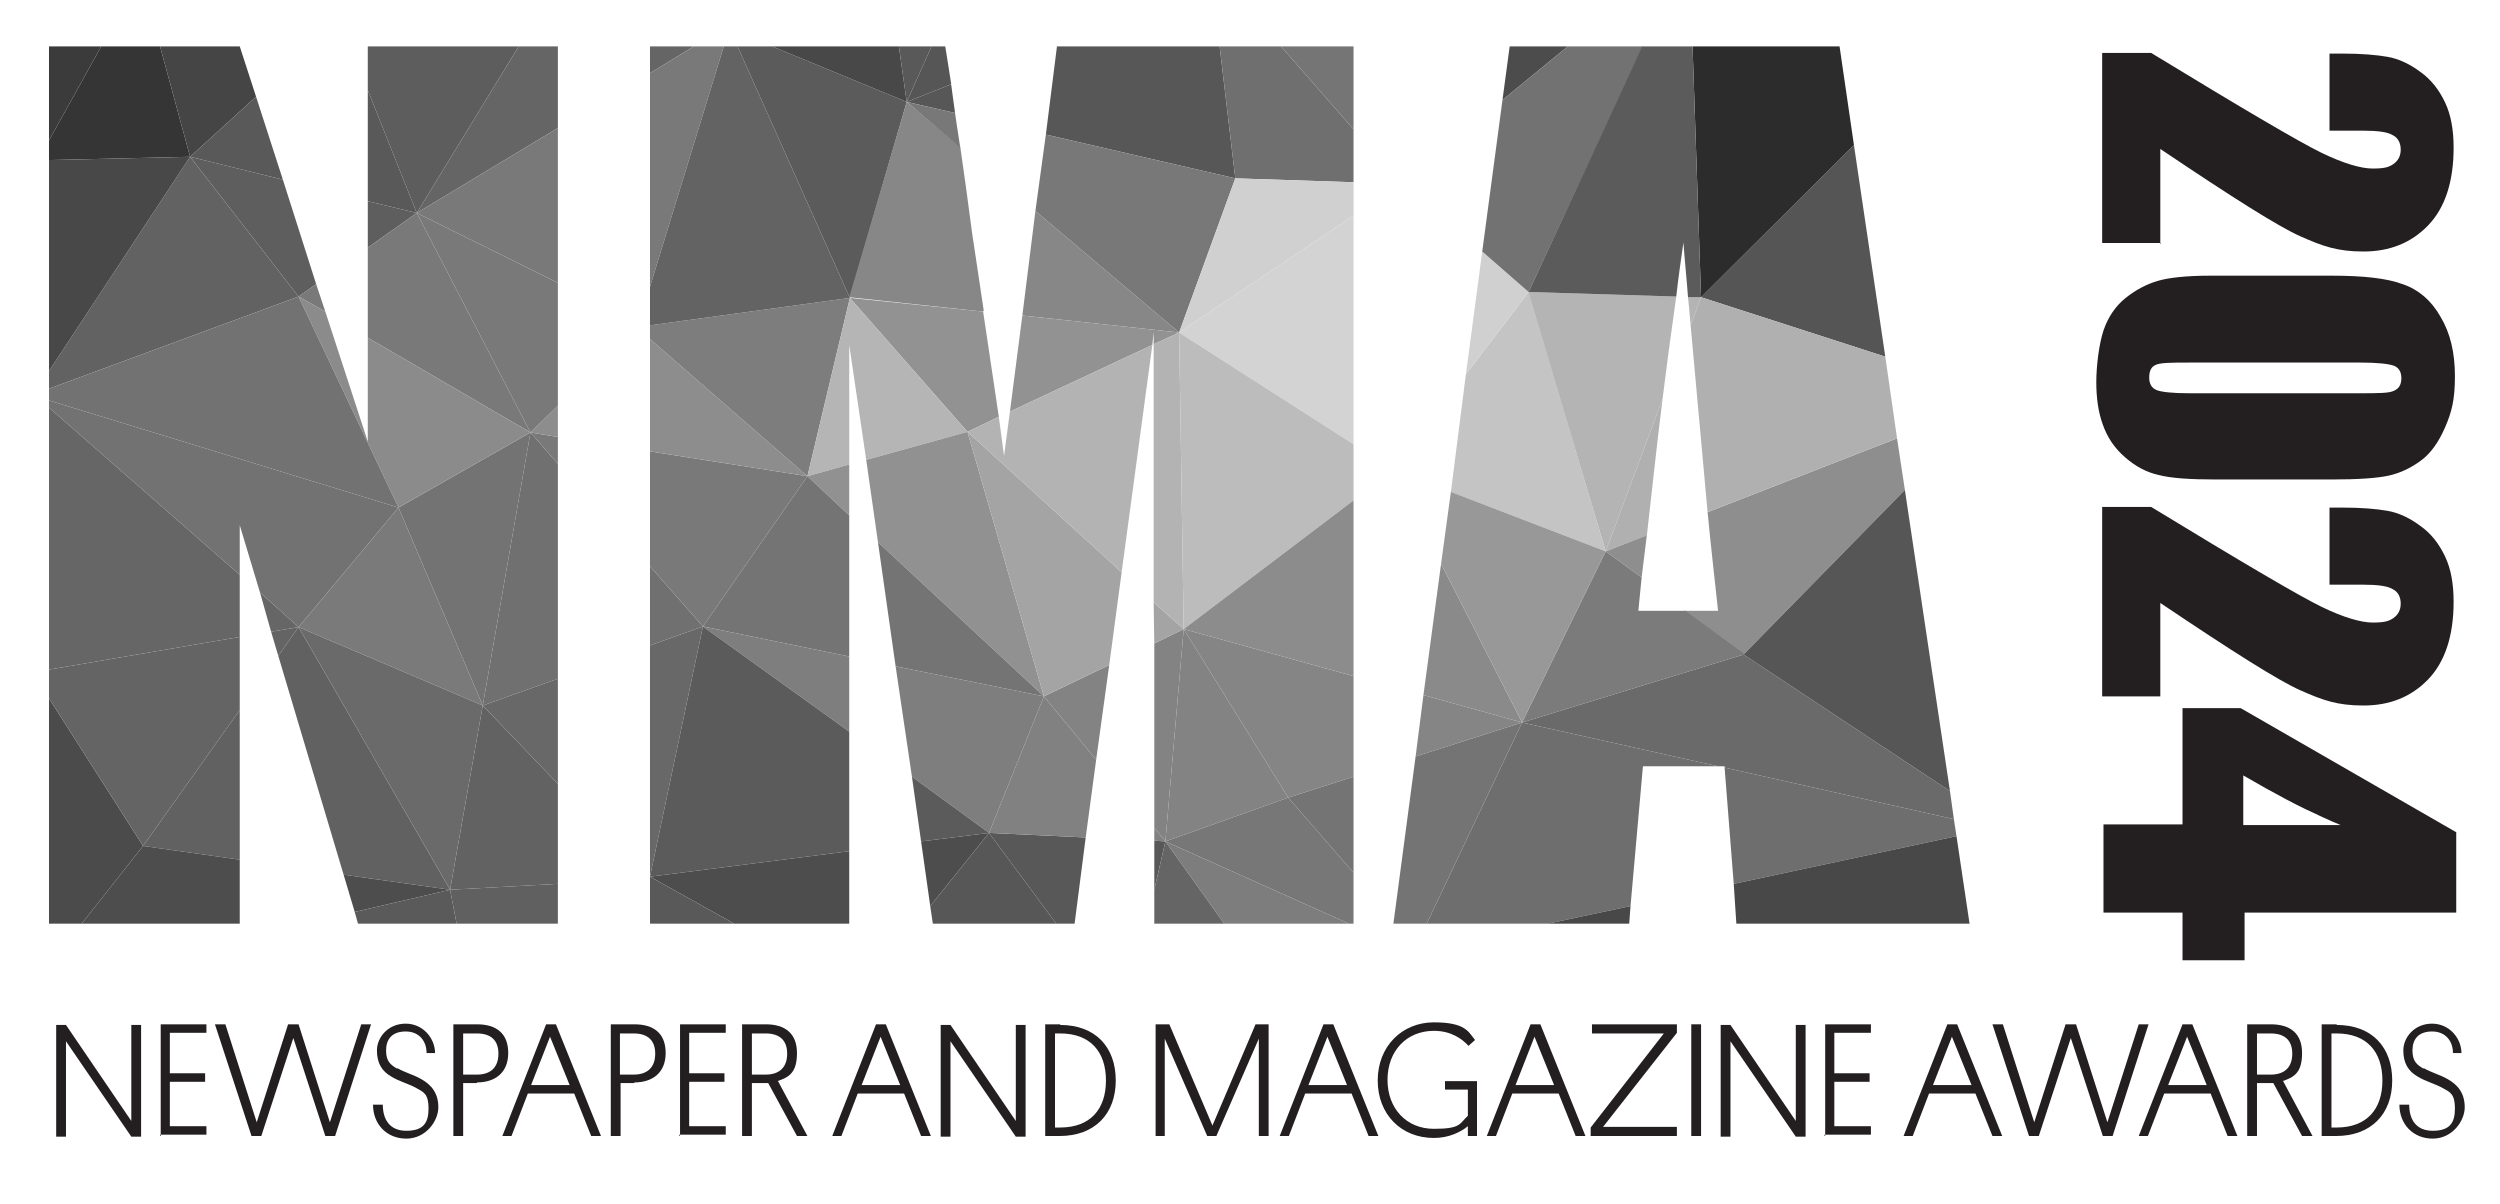 <?xml version="1.0" encoding="UTF-8"?>
<svg id="Layer_1" xmlns="http://www.w3.org/2000/svg" version="1.1" viewBox="0 0 382.7 184.3">
  <!-- Generator: Adobe Illustrator 29.1.0, SVG Export Plug-In . SVG Version: 2.1.0 Build 142)  -->
  <defs>
    <style>
      .st0 {
        fill: #595959;
      }

      .st1 {
        fill: #727272;
      }

      .st2 {
        fill: #707070;
      }

      .st3 {
        fill: #454545;
      }

      .st4 {
        fill: #777;
      }

      .st5 {
        fill: #231f20;
      }

      .st6 {
        fill: #d0d0d0;
      }

      .st7 {
        fill: #8e8e8e;
      }

      .st8 {
        fill: #7a7a7a;
      }

      .st9 {
        fill: #b5b5b5;
      }

      .st10 {
        fill: #5b5b5b;
      }

      .st11 {
        fill: #2c2c2c;
      }

      .st12 {
        fill: #8a8a8a;
      }

      .st13 {
        fill: #8d8d8d;
      }

      .st14 {
        fill: #919191;
      }

      .st15 {
        fill: #3b3b3b;
      }

      .st16 {
        fill: #606060;
      }

      .st17 {
        fill: #929292;
      }

      .st18 {
        fill: #757575;
      }

      .st19 {
        fill: #b4b4b4;
      }

      .st20 {
        fill: #c4c4c4;
      }

      .st21 {
        fill: #5d5d5d;
      }

      .st22 {
        fill: #656565;
      }

      .st23 {
        fill: #636363;
      }

      .st24 {
        fill: #797979;
      }

      .st25 {
        fill: #b3b3b3;
      }

      .st26 {
        fill: #575757;
      }

      .st27 {
        fill: #b0b0b0;
      }

      .st28 {
        fill: #7d7d7d;
      }

      .st29 {
        fill: #6f6f6f;
      }

      .st30 {
        fill: #666;
      }

      .st31 {
        fill: #878787;
      }

      .st32 {
        fill: #353535;
      }

      .st33 {
        fill: #565656;
      }

      .st34 {
        fill: #bcbcbc;
      }

      .st35 {
        fill: #646464;
      }

      .st36 {
        fill: #7e7e7e;
      }

      .st37 {
        fill: #858585;
      }

      .st38 {
        fill: #8b8b8b;
      }

      .st39 {
        fill: #747474;
      }

      .st40 {
        fill: #5e5e5e;
      }

      .st41 {
        fill: #5a5a5a;
      }

      .st42 {
        fill: #818181;
      }

      .st43 {
        fill: #626262;
      }

      .st44 {
        fill: #838383;
      }

      .st45 {
        fill: #585858;
      }

      .st46 {
        fill: #8c8c8c;
      }

      .st47 {
        fill: #989898;
      }

      .st48 {
        fill: #6e6e6e;
      }

      .st49 {
        fill: #6a6a6a;
      }

      .st50 {
        fill: #737373;
      }

      .st51 {
        fill: #a4a4a4;
      }

      .st52 {
        fill: #484848;
      }

      .st53 {
        fill: #4b4b4b;
      }

      .st54 {
        fill: #787878;
      }

      .st55 {
        fill: #616161;
      }

      .st56 {
        fill: #d3d3d3;
      }

      .st57 {
        fill: #555;
      }

      .st58 {
        fill: #4c4c4c;
      }

      .st59 {
        fill: #4d4d4d;
      }

      .st60 {
        fill: #686868;
      }

      .st61 {
        fill: #7b7b7b;
      }
    </style>
  </defs>
  <g id="Layer_11" data-name="Layer_1">
    <g>
      <path class="st5" d="M10.1,159.4v14.6h-1.5v-17.1h1.5l10,14.7v-14.7h1.5v17.1h-1.5l-10-14.6Z"/>
      <path class="st5" d="M24.6,173.9v-17.1h7v1.3h-5.6v6.2h5.4v1.3h-5.4v6.8h5.6v1.3h-7.1v.2Z"/>
      <path class="st5" d="M44.9,158.9l-4.9,15h-1.5l-5.6-17.1h1.6l4.8,15,4.8-15h1.6l4.8,15,4.8-15h1.5l-5.5,17.1h-1.5s-4.9-15-4.9-15Z"/>
      <path class="st5" d="M60.8,163.5c1.2.7,2.5,1,3.7,1.7,1.6.9,2.6,2.2,2.6,4.3s-1.9,4.8-4.9,4.8-5.1-2.2-5.1-5.2h1.5c0,2.2,1,4,3.6,4s3.4-1.2,3.4-3.4-.7-2.5-1.8-3.1c-1.2-.7-2.6-1-3.9-1.8-1.4-.8-2.2-2-2.2-4s1.7-4.1,4.4-4.1,4.5,2.3,4.5,4.5h-1.3c0-1.8-1.1-3.3-3.2-3.3s-3,1.2-3,2.9.7,2.2,1.7,2.8h0Z"/>
      <path class="st5" d="M73,165.8h-2.1v8.1h-1.5v-17.1h3.6c3,0,4.8,1.4,4.8,4.4s-2,4.5-4.8,4.5h0ZM70.9,158.2v6.3h2.1c2.2,0,3.3-1.2,3.3-3.2s-1.1-3.1-3.3-3.1h-2.1Z"/>
      <path class="st5" d="M87.8,167.4h-7l-2.5,6.5h-1.4l6.7-17.1h1.5l6.9,17.1h-1.5l-2.6-6.5h0ZM81.3,166.1h5.9l-3-7.4-2.9,7.4Z"/>
      <path class="st5" d="M97.1,165.8h-2.1v8.1h-1.5v-17.1h3.6c3,0,4.8,1.4,4.8,4.4s-2,4.5-4.8,4.5h0ZM94.9,158.2v6.3h2.1c2.2,0,3.3-1.2,3.3-3.2s-1.1-3.1-3.3-3.1h-2.1Z"/>
      <path class="st5" d="M104.1,173.9v-17.1h7v1.3h-5.6v6.2h5.4v1.3h-5.4v6.8h5.6v1.3h-7.1v.2Z"/>
      <path class="st5" d="M119.1,165.5l4.5,8.4h-1.6l-4.4-8.1h-2.5v8.1h-1.5v-17.1h3.6c3,0,4.8,1.4,4.8,4.4s-1.2,3.7-3,4.3h0ZM115.1,158.2v6.3h2.1c2.2,0,3.3-1.2,3.3-3.2s-1.1-3.1-3.3-3.1h-2.1Z"/>
      <path class="st5" d="M138.3,167.4h-7l-2.5,6.5h-1.4l6.7-17.1h1.5l6.9,17.1h-1.5l-2.6-6.5h0ZM131.9,166.1h5.9l-3-7.4-2.9,7.4Z"/>
      <path class="st5" d="M145.5,159.4v14.6h-1.5v-17.1h1.5l10,14.7v-14.7h1.5v17.1h-1.5l-10-14.6Z"/>
      <path class="st5" d="M162.3,156.9c5.4,0,8.5,3.4,8.5,8.5s-3.2,8.5-8.6,8.5h-2.2v-17.1h2.3ZM161.5,172.6h.8c4.6,0,7-2.8,7-7.2s-2.4-7.2-7-7.2h-.8v14.4Z"/>
      <path class="st5" d="M186.3,173.9h-1.5l-6.5-14.9v14.9h-1.4v-17.1h2.1l6.6,15.5,6.6-15.5h2v17.1h-1.5v-14.9l-6.5,14.9h0Z"/>
      <path class="st5" d="M206.8,167.4h-7l-2.5,6.5h-1.4l6.7-17.1h1.5l6.9,17.1h-1.5l-2.6-6.5h0ZM200.3,166.1h5.9l-3-7.4-2.9,7.4Z"/>
      <path class="st5" d="M226.1,173.9h-1.4v-1.5c-1.1.9-2.9,1.8-5.2,1.8-5,0-8.6-3.6-8.6-8.8s3.7-8.9,8.6-8.9,5.3,1.5,6.3,2.7l-1,.9c-1-1.1-2.7-2.3-5.3-2.3-4.2,0-7.1,3.1-7.1,7.5s2.9,7.5,7.1,7.5,3.9-.8,5.2-2v-4h-3.5v-1.3h4.9v8.4h0Z"/>
      <path class="st5" d="M238.5,167.4h-7l-2.5,6.5h-1.4l6.7-17.1h1.5l6.9,17.1h-1.5l-2.6-6.5h0ZM232,166.1h5.9l-3-7.4-2.9,7.4Z"/>
      <path class="st5" d="M243.5,173.9v-1.3l11.2-14.4h-11v-1.4h13v1.3l-11.3,14.4h11.3v1.4h-13.2Z"/>
      <path class="st5" d="M260.4,173.9h-1.5v-17.1h1.5v17.1Z"/>
      <path class="st5" d="M264.9,159.4v14.6h-1.5v-17.1h1.5l10,14.7v-14.7h1.5v17.1h-1.5l-10-14.6Z"/>
      <path class="st5" d="M279.4,173.9v-17.1h7v1.3h-5.6v6.2h5.4v1.3h-5.4v6.8h5.6v1.3h-7.1v.2Z"/>
      <path class="st5" d="M302.3,167.4h-7l-2.5,6.5h-1.4l6.7-17.1h1.5l6.9,17.1h-1.5l-2.6-6.5h-.1ZM295.9,166.1h5.9l-3-7.4-2.9,7.4Z"/>
      <path class="st5" d="M317,158.9l-4.9,15h-1.5l-5.6-17.1h1.6l4.8,15,4.8-15h1.6l4.8,15,4.8-15h1.5l-5.5,17.1h-1.5l-4.9-15h0Z"/>
      <path class="st5" d="M338.3,167.4h-7l-2.5,6.5h-1.4l6.7-17.1h1.5l6.9,17.1h-1.5l-2.6-6.5h-.1ZM331.9,166.1h5.9l-3-7.4-2.9,7.4Z"/>
      <path class="st5" d="M349.5,165.5l4.5,8.4h-1.6l-4.4-8.1h-2.5v8.1h-1.5v-17.1h3.6c3,0,4.8,1.4,4.8,4.4s-1.2,3.7-3,4.3h.1ZM345.5,158.2v6.3h2.1c2.2,0,3.3-1.2,3.3-3.2s-1.1-3.1-3.3-3.1h-2.1Z"/>
      <path class="st5" d="M357.7,156.9c5.4,0,8.5,3.4,8.5,8.5s-3.2,8.5-8.6,8.5h-2.2v-17.1h2.3ZM356.9,172.6h.8c4.6,0,7-2.8,7-7.2s-2.4-7.2-7-7.2h-.8v14.4Z"/>
      <path class="st5" d="M371,163.5c1.2.7,2.5,1,3.7,1.7,1.6.9,2.6,2.2,2.6,4.3s-1.9,4.8-4.9,4.8-5.1-2.2-5.1-5.2h1.5c0,2.2,1,4,3.6,4s3.4-1.2,3.4-3.4-.7-2.5-1.8-3.1c-1.2-.7-2.6-1-3.9-1.8-1.4-.8-2.2-2-2.2-4s1.7-4.1,4.4-4.1,4.5,2.3,4.5,4.5h-1.3c0-1.8-1.1-3.3-3.2-3.3s-3,1.2-3,2.9.7,2.2,1.7,2.8h0Z"/>
    </g>
    <path class="st5" d="M330.8,37.2h-9V8.1h7.5c14.1,8.6,22.8,13.7,26.1,15.3,3.3,1.6,6,2.4,7.8,2.4s2.5-.2,3.2-.7,1.1-1.2,1.1-2.2-.4-1.8-1.2-2.2c-.8-.5-2.3-.7-4.7-.7h-5v-11.8h1.9c3,0,5.3.2,7,.5s3.4,1.1,5,2.3c1.7,1.2,2.9,2.8,3.8,4.7.9,1.9,1.3,4.2,1.3,6.9,0,5.2-1.3,9.2-3.9,11.9s-5.9,4-9.9,4-6.2-.8-9.6-2.3-10.5-6-21.5-13.4v14.5h.1Z"/>
    <path class="st5" d="M356.8,73.4h-17.6c-4,0-6.9-.2-8.8-.7-1.8-.4-3.5-1.3-5.1-2.7-1.6-1.4-2.7-3-3.4-5-.7-1.9-1-4.1-1-6.5s.4-5.8,1.1-7.9c.7-2.1,1.9-3.8,3.4-5s3.2-2.1,4.9-2.6c1.7-.5,4.4-.8,8.1-.8h18.5c4.9,0,8.5.4,10.9,1.3,2.4.8,4.4,2.5,5.8,5,1.5,2.5,2.2,5.5,2.2,9.1s-.5,5.5-1.5,7.8-2.2,4-3.7,5.1-3.1,1.9-4.9,2.3-4.7.6-8.8.6h-.1ZM361.2,60.2c2.8,0,4.6,0,5.3-.4.7-.3,1.1-.9,1.1-1.9s-.4-1.6-1.1-1.9c-.8-.3-2.5-.5-5.2-.5h-25.8c-3.1,0-4.9,0-5.6.4-.6.3-.9.9-.9,1.9s.4,1.6,1.1,1.9c.7.3,2.4.5,5,.5h26.2-.1Z"/>
    <path class="st5" d="M330.8,106.6h-9v-29h7.5c14.1,8.6,22.8,13.7,26.1,15.3,3.3,1.6,6,2.4,7.8,2.4s2.5-.2,3.2-.7,1.1-1.2,1.1-2.2-.4-1.8-1.2-2.2c-.8-.5-2.3-.7-4.7-.7h-5v-11.8h1.9c3,0,5.3.2,7,.5s3.4,1.1,5,2.3c1.7,1.2,2.9,2.8,3.8,4.7.9,1.9,1.3,4.2,1.3,6.9,0,5.2-1.3,9.2-3.9,11.9-2.6,2.7-5.9,4-9.9,4s-6.2-.8-9.6-2.3-10.5-6-21.5-13.4v14.5-.2Z"/>
    <path class="st5" d="M322,126.2h12.1v-17.8h8.9l33,19v12.3h-32.4v7.3h-9.5v-7.3h-12.1v-13.5ZM343.4,126.3h14.9c-1.7-.7-3.4-1.5-5.3-2.4s-3.9-2-6.1-3.2l-3.5-2v7.6Z"/>
  </g>
  <g id="Layer_2">
    <polygon class="st37" points="207.2 103.5 207.2 118.9 197.2 122.1 181.2 96.3 207.2 103.5"/>
    <polygon class="st50" points="81.2 66.2 73.9 108 61 77.7 81.2 66.2"/>
    <polygon class="st40" points="63.8 32.6 56.3 37.9 56.3 30.8 63.8 32.6"/>
    <polygon class="st40" points="48.4 43.5 45.7 45.4 29.1 24 43.3 27.5 48.4 43.5"/>
    <polygon class="st32" points="29.1 24 7.5 24.5 7.5 21.5 15.5 7.1 24.5 7.1 29.1 24"/>
    <polygon class="st3" points="39.2 14.8 29.1 24 24.5 7.1 36.7 7.1 39.2 14.8"/>
    <polygon class="st43" points="45.7 45.4 7.5 59.5 7.5 56.8 29.1 24 45.7 45.4"/>
    <polygon class="st52" points="29.1 24 7.5 56.8 7.5 24.5 29.1 24"/>
    <polygon class="st24" points="81.2 66.2 56.3 51.7 56.3 37.9 63.8 32.6 81.2 66.2"/>
    <polygon class="st24" points="49.8 47.7 45.7 45.4 48.4 43.5 49.8 47.7"/>
    <polygon class="st38" points="81.2 66.2 61 77.7 45.7 45.4 49.8 47.7 56.3 67.6 56.3 51.7 81.2 66.2"/>
    <polygon class="st1" points="61 77.7 7.5 61.3 7.5 59.5 45.7 45.4 61 77.7"/>
    <polygon class="st1" points="61 77.7 45.7 96 39.8 90.7 39.8 90.7 36.7 80.4 36.7 88 7.5 62.4 7.5 61.3 61 77.7"/>
    <polygon class="st55" points="36.7 108.7 36.7 131.6 21.9 129.5 36.7 108.7"/>
    <polygon class="st55" points="68.9 136.2 52.6 133.9 42.6 100.4 42.6 100.4 45.7 96 68.9 136.2"/>
    <polygon class="st53" points="21.9 129.5 12.5 141.4 7.5 141.4 7.5 106.9 21.9 129.5"/>
    <polygon class="st59" points="21.9 129.5 36.7 131.6 36.7 141.4 12.5 141.4 21.9 129.5"/>
    <polygon class="st59" points="68.9 136.2 54.3 139.6 52.6 133.9 68.9 136.2"/>
    <polygon class="st35" points="45.7 96 42.6 100.4 41.5 96.7 45.7 96"/>
    <polygon class="st35" points="36.7 97.5 36.7 108.7 21.9 129.5 7.5 106.9 7.5 102.5 36.7 97.5"/>
    <polygon class="st30" points="36.7 88 36.7 97.5 7.5 102.5 7.5 62.4 36.7 88"/>
    <polygon class="st30" points="45.7 96 41.5 96.7 39.8 90.7 45.7 96"/>
    <polygon class="st41" points="69.9 141.4 54.8 141.4 54.3 139.6 68.9 136.2 69.9 141.4"/>
    <polygon class="st16" points="85.4 135.3 85.4 141.4 69.9 141.4 68.9 136.2 85.4 135.3"/>
    <polygon class="st43" points="85.4 120 85.4 135.3 68.9 136.2 73.9 108 85.4 120"/>
    <polygon class="st2" points="107.6 95.9 99.5 98.8 99.5 86.7 107.6 95.9"/>
    <polygon class="st2" points="85.4 71 85.4 103.9 73.9 108 81.2 66.2 85.4 71"/>
    <polygon class="st24" points="123.6 72.9 107.6 95.9 99.5 86.7 99.5 69.1 123.6 72.9"/>
    <polygon class="st24" points="85.4 66.9 85.4 71 81.2 66.2 85.4 66.9"/>
    <polygon class="st13" points="123.6 72.9 99.5 69.1 99.5 51.9 123.6 72.9"/>
    <polygon class="st13" points="85.4 62.1 85.4 66.9 81.2 66.2 85.4 62.1"/>
    <polygon class="st24" points="85.4 43.3 85.4 62.1 81.2 66.2 63.8 32.6 85.4 43.3"/>
    <polygon class="st21" points="79.4 7.1 63.8 32.6 56.3 13.8 56.3 7.1 79.4 7.1"/>
    <polygon class="st22" points="106.2 7.1 99.5 11.2 99.5 7.1 106.2 7.1"/>
    <polygon class="st22" points="85.4 7.1 85.4 19.6 63.8 32.6 79.4 7.1 85.4 7.1"/>
    <polygon class="st24" points="63.8 32.6 85.4 19.6 85.4 43.3 63.8 32.6"/>
    <polygon class="st24" points="110.8 7.1 99.5 43.9 99.5 11.2 106.2 7.1 110.8 7.1"/>
    <polygon class="st60" points="85.4 103.9 85.4 120 73.9 108 85.4 103.9"/>
    <polygon class="st60" points="107.6 95.9 99.5 134.2 99.5 98.8 107.6 95.9"/>
    <polygon class="st15" points="15.5 7.1 7.5 21.5 7.5 7.1 15.5 7.1"/>
    <polygon class="st8" points="73.9 108 45.7 96 61 77.7 73.9 108"/>
    <polygon class="st49" points="73.9 108 68.9 136.2 45.7 96 73.9 108"/>
    <polygon class="st0" points="63.8 32.6 56.3 30.8 56.3 13.8 63.8 32.6"/>
    <polygon class="st0" points="43.3 27.5 29.1 24 39.2 14.8 43.3 27.5"/>
    <polygon class="st28" points="130.1 45.6 123.6 72.9 99.5 51.9 99.5 49.8 130.1 45.6"/>
    <polygon class="st23" points="130.1 45.6 99.5 49.8 99.5 43.9 110.8 7.1 112.9 7.1 130.1 45.6"/>
    <polygon class="st10" points="138.8 15.6 130.1 45.6 112.9 7.1 118.2 7.1 138.8 15.6"/>
    <polygon class="st52" points="138.8 15.6 118.2 7.1 137.6 7.1 138.8 15.6"/>
    <polygon class="st0" points="142.6 7.1 138.8 15.6 137.6 7.1 142.6 7.1"/>
    <path class="st33" d="M145.6,12.9l-6.8,2.7,3.8-8.5h2.1c.3,1.8.6,3.8.9,5.7h0Z"/>
    <polygon class="st26" points="189.1 27.3 160.1 20.6 161.8 7.1 186.7 7.1 189.1 27.3"/>
    <path class="st26" d="M146.2,17.3l-7.4-1.7,6.8-2.7c.2,1.4.6,4.4.6,4.4Z"/>
    <path class="st31" d="M150.5,47.7l-20.5-2.2,8.8-29.9,8.2,6.9h0c.6,4.1,1.2,8.5,1.8,13.1l1.8,12h-.1Z"/>
    <polygon class="st31" points="180.5 50.9 156.5 48.3 158.5 32.3 180.5 50.9"/>
    <polygon class="st17" points="152.9 63.8 148.1 66.1 130.1 45.6 150.5 47.7 152.9 63.8"/>
    <polygon class="st17" points="176.6 52.7 176.6 50.8 176.4 52.8 154.6 63 156.5 48.3 180.5 50.9 176.6 52.7"/>
    <polygon class="st9" points="148.1 66.1 132.6 70.4 130 52.8 130 71.1 123.6 72.9 130.1 45.6 148.1 66.1"/>
    <polygon class="st14" points="130 71.1 130 78.9 123.6 72.9 130 71.1"/>
    <polygon class="st14" points="159.8 106.6 134.4 83 132.6 70.4 148.1 66.1 159.8 106.6"/>
    <polygon class="st39" points="159.8 106.6 137.1 102 134.4 83 159.8 106.6"/>
    <polygon class="st39" points="130 78.9 130 100.5 107.6 95.9 123.6 72.9 130 78.9"/>
    <polygon class="st36" points="159.8 106.6 151.4 127.5 139.6 118.9 137.1 102 159.8 106.6"/>
    <polygon class="st36" points="130 100.5 130 100.5 130 112 107.6 95.9 130 100.5"/>
    <polygon class="st10" points="151.4 127.5 141 128.8 139.6 118.9 151.4 127.5"/>
    <polygon class="st10" points="130 112 130 130.3 99.5 134.2 107.6 95.9 130 112"/>
    <polygon class="st59" points="99.5 134.2 130 130.3 130 141.4 112.4 141.4 99.5 134.2"/>
    <polygon class="st59" points="151.4 127.5 142.4 138.7 141 128.8 151.4 127.5"/>
    <polygon class="st0" points="112.4 141.4 99.5 141.4 99.5 134.2 112.4 141.4"/>
    <polygon class="st26" points="161.7 141.4 142.8 141.4 142.4 138.7 151.4 127.5 161.7 141.4"/>
    <polygon class="st45" points="178.4 128.8 176.7 136.2 176.7 128.7 178.4 128.8"/>
    <polygon class="st45" points="166.2 128.2 164.5 141.4 161.7 141.4 151.4 127.5 166.2 128.2"/>
    <polygon class="st42" points="178.4 128.8 176.7 128.7 176.7 126.7 178.4 128.8"/>
    <polygon class="st42" points="167.8 116.3 166.2 128.2 151.4 127.5 159.8 106.6 167.8 116.3"/>
    <polygon class="st44" points="169.8 101.8 167.8 116.3 159.8 106.6 169.8 101.8"/>
    <polygon class="st44" points="181.2 96.3 178.4 128.8 176.7 126.7 176.7 98.5 181.2 96.3"/>
    <polygon class="st51" points="181.2 96.3 176.7 98.5 176.6 92.2 181.2 96.3"/>
    <polygon class="st51" points="171.7 87.6 169.8 101.8 159.8 106.6 148.1 66.1 171.7 87.6"/>
    <polygon class="st25" points="181.2 96.3 176.6 92.2 176.6 52.7 180.5 50.9 181.2 96.3"/>
    <polygon class="st25" points="154.6 63 176.4 52.8 171.7 87.6 148.1 66.1 152.9 63.8 153.7 69.8 154.6 63 154.6 63"/>
    <polygon class="st44" points="197.2 122.1 178.4 128.8 181.2 96.3 197.2 122.1"/>
    <path class="st54" d="M147,22.6l-8.2-7,7.4,1.7s.5,3.5.8,5.3Z"/>
    <polygon class="st54" points="189.1 27.3 180.5 50.9 158.5 32.3 160.1 20.6 189.1 27.3"/>
    <polygon class="st29" points="207.2 19.8 207.2 27.9 189.1 27.3 186.7 7.1 196.1 7.1 207.2 19.8"/>
    <polygon class="st18" points="207.2 7.1 207.2 19.8 196.1 7.1 207.2 7.1"/>
    <polygon class="st6" points="207.2 27.9 207.2 33 180.5 50.9 189.1 27.3 207.2 27.9"/>
    <polygon class="st56" points="207.2 33 207.2 68 180.5 50.9 207.2 33"/>
    <polygon class="st34" points="207.2 68 207.2 76.6 181.2 96.3 180.5 50.9 207.2 68"/>
    <polygon class="st4" points="207.2 133.6 207.2 141.4 206.5 141.4 178.4 128.8 197.2 122.1 207.2 133.6"/>
    <polygon class="st28" points="206.5 141.4 187.4 141.4 178.4 128.8 206.5 141.4"/>
    <polygon class="st22" points="187.4 141.4 176.7 141.4 176.7 136.2 178.4 128.8 187.4 141.4"/>
    <g>
      <path class="st7" d="M245.8,84.4l6.3-2.5-.8,6.5-5.5-4Z"/>
      <path class="st7" d="M291.6,75l-24.8,25.3-9-6.8h5.2c-.5-4.7-1.1-9.8-1.6-15.1l29-11.3,1.2,7.9h0Z"/>
      <path class="st61" d="M266.9,100.2l-33.9,10.4,12.8-26.2,5.5,4-.5,5.1h7.2l9,6.6h-.1Z"/>
      <path class="st19" d="M234,44.7l22.6.7c-.8,5.6-1.5,10.8-2.1,15.7l-8.7,23.3-11.9-39.7h.1Z"/>
      <polygon class="st20" points="245.8 84.4 222.1 75.3 222.1 75.3 224.4 57.3 234 44.7 245.8 84.4"/>
      <polygon class="st48" points="233 110.6 263 117.3 251.5 117.3 249.6 138.7 236.9 141.4 218.4 141.4 233 110.6"/>
      <polygon class="st48" points="299.5 128 265.4 135.3 264 117.5 299.1 125.4 299.5 128"/>
      <path class="st19" d="M260.4,45.5l-1.6,4.3c-.1-1.4-.4-4.3-.4-4.3h2Z"/>
    </g>
    <polygon class="st6" points="234 44.7 224.4 57.3 226.9 38.5 234 44.7"/>
    <polygon class="st12" points="233 110.6 217.9 106.4 220.6 86.3 233 110.6"/>
    <polygon class="st46" points="207.2 76.6 207.2 103.5 181.2 96.3 207.2 76.6"/>
    <polygon class="st37" points="233 110.6 216.7 115.8 217.9 106.4 233 110.6"/>
    <polygon class="st39" points="233 110.6 218.4 141.4 213.3 141.4 216.7 115.8 233 110.6"/>
    <polygon class="st39" points="207.2 118.9 207.2 133.6 197.2 122.1 207.2 118.9"/>
    <polygon class="st52" points="301.5 141.4 265.8 141.4 265.4 135.3 299.5 128 301.5 141.4"/>
    <polygon class="st52" points="236.9 141.4 249.6 138.7 249.4 141.4 236.9 141.4"/>
    <polygon class="st49" points="299.1 125.4 264 117.5 264 117.3 263 117.3 233 110.6 266.9 100.2 298.5 121.1 299.1 125.4"/>
    <polygon class="st47" points="245.8 84.4 233 110.6 220.6 86.3 222.1 75.3 245.8 84.4"/>
    <polygon class="st58" points="240 7.1 230 15.3 231.1 7.1 240 7.1"/>
    <polygon class="st1" points="251.5 7.1 234 44.7 226.9 38.5 230 15.3 240 7.1 251.5 7.1"/>
    <polygon class="st57" points="288.6 54.6 260.4 45.5 283.8 22.2 288.6 54.6"/>
    <polygon class="st11" points="283.8 22.2 260.4 45.5 259.1 7.1 281.6 7.1 283.8 22.2"/>
    <path class="st10" d="M260.4,45.5h-2c-.2-2.8-.5-5.5-.7-8.4-.4,2.8-.8,5.6-1.1,8.3l-22.6-.7,17.4-37.6h7.7l1.3,38.4Z"/>
    <path class="st27" d="M245.8,84.4l8.7-23.3c-1,8-1.7,14.9-2.4,20.9l-6.3,2.4Z"/>
    <path class="st27" d="M290.4,67.1l-29,11.3-2.6-28.6,1.6-4.3,28.2,9.1,1.8,12.5Z"/>
    <polygon class="st33" points="298.5 121.1 266.9 100.2 291.6 75 298.5 121.1"/>
  </g>
</svg>